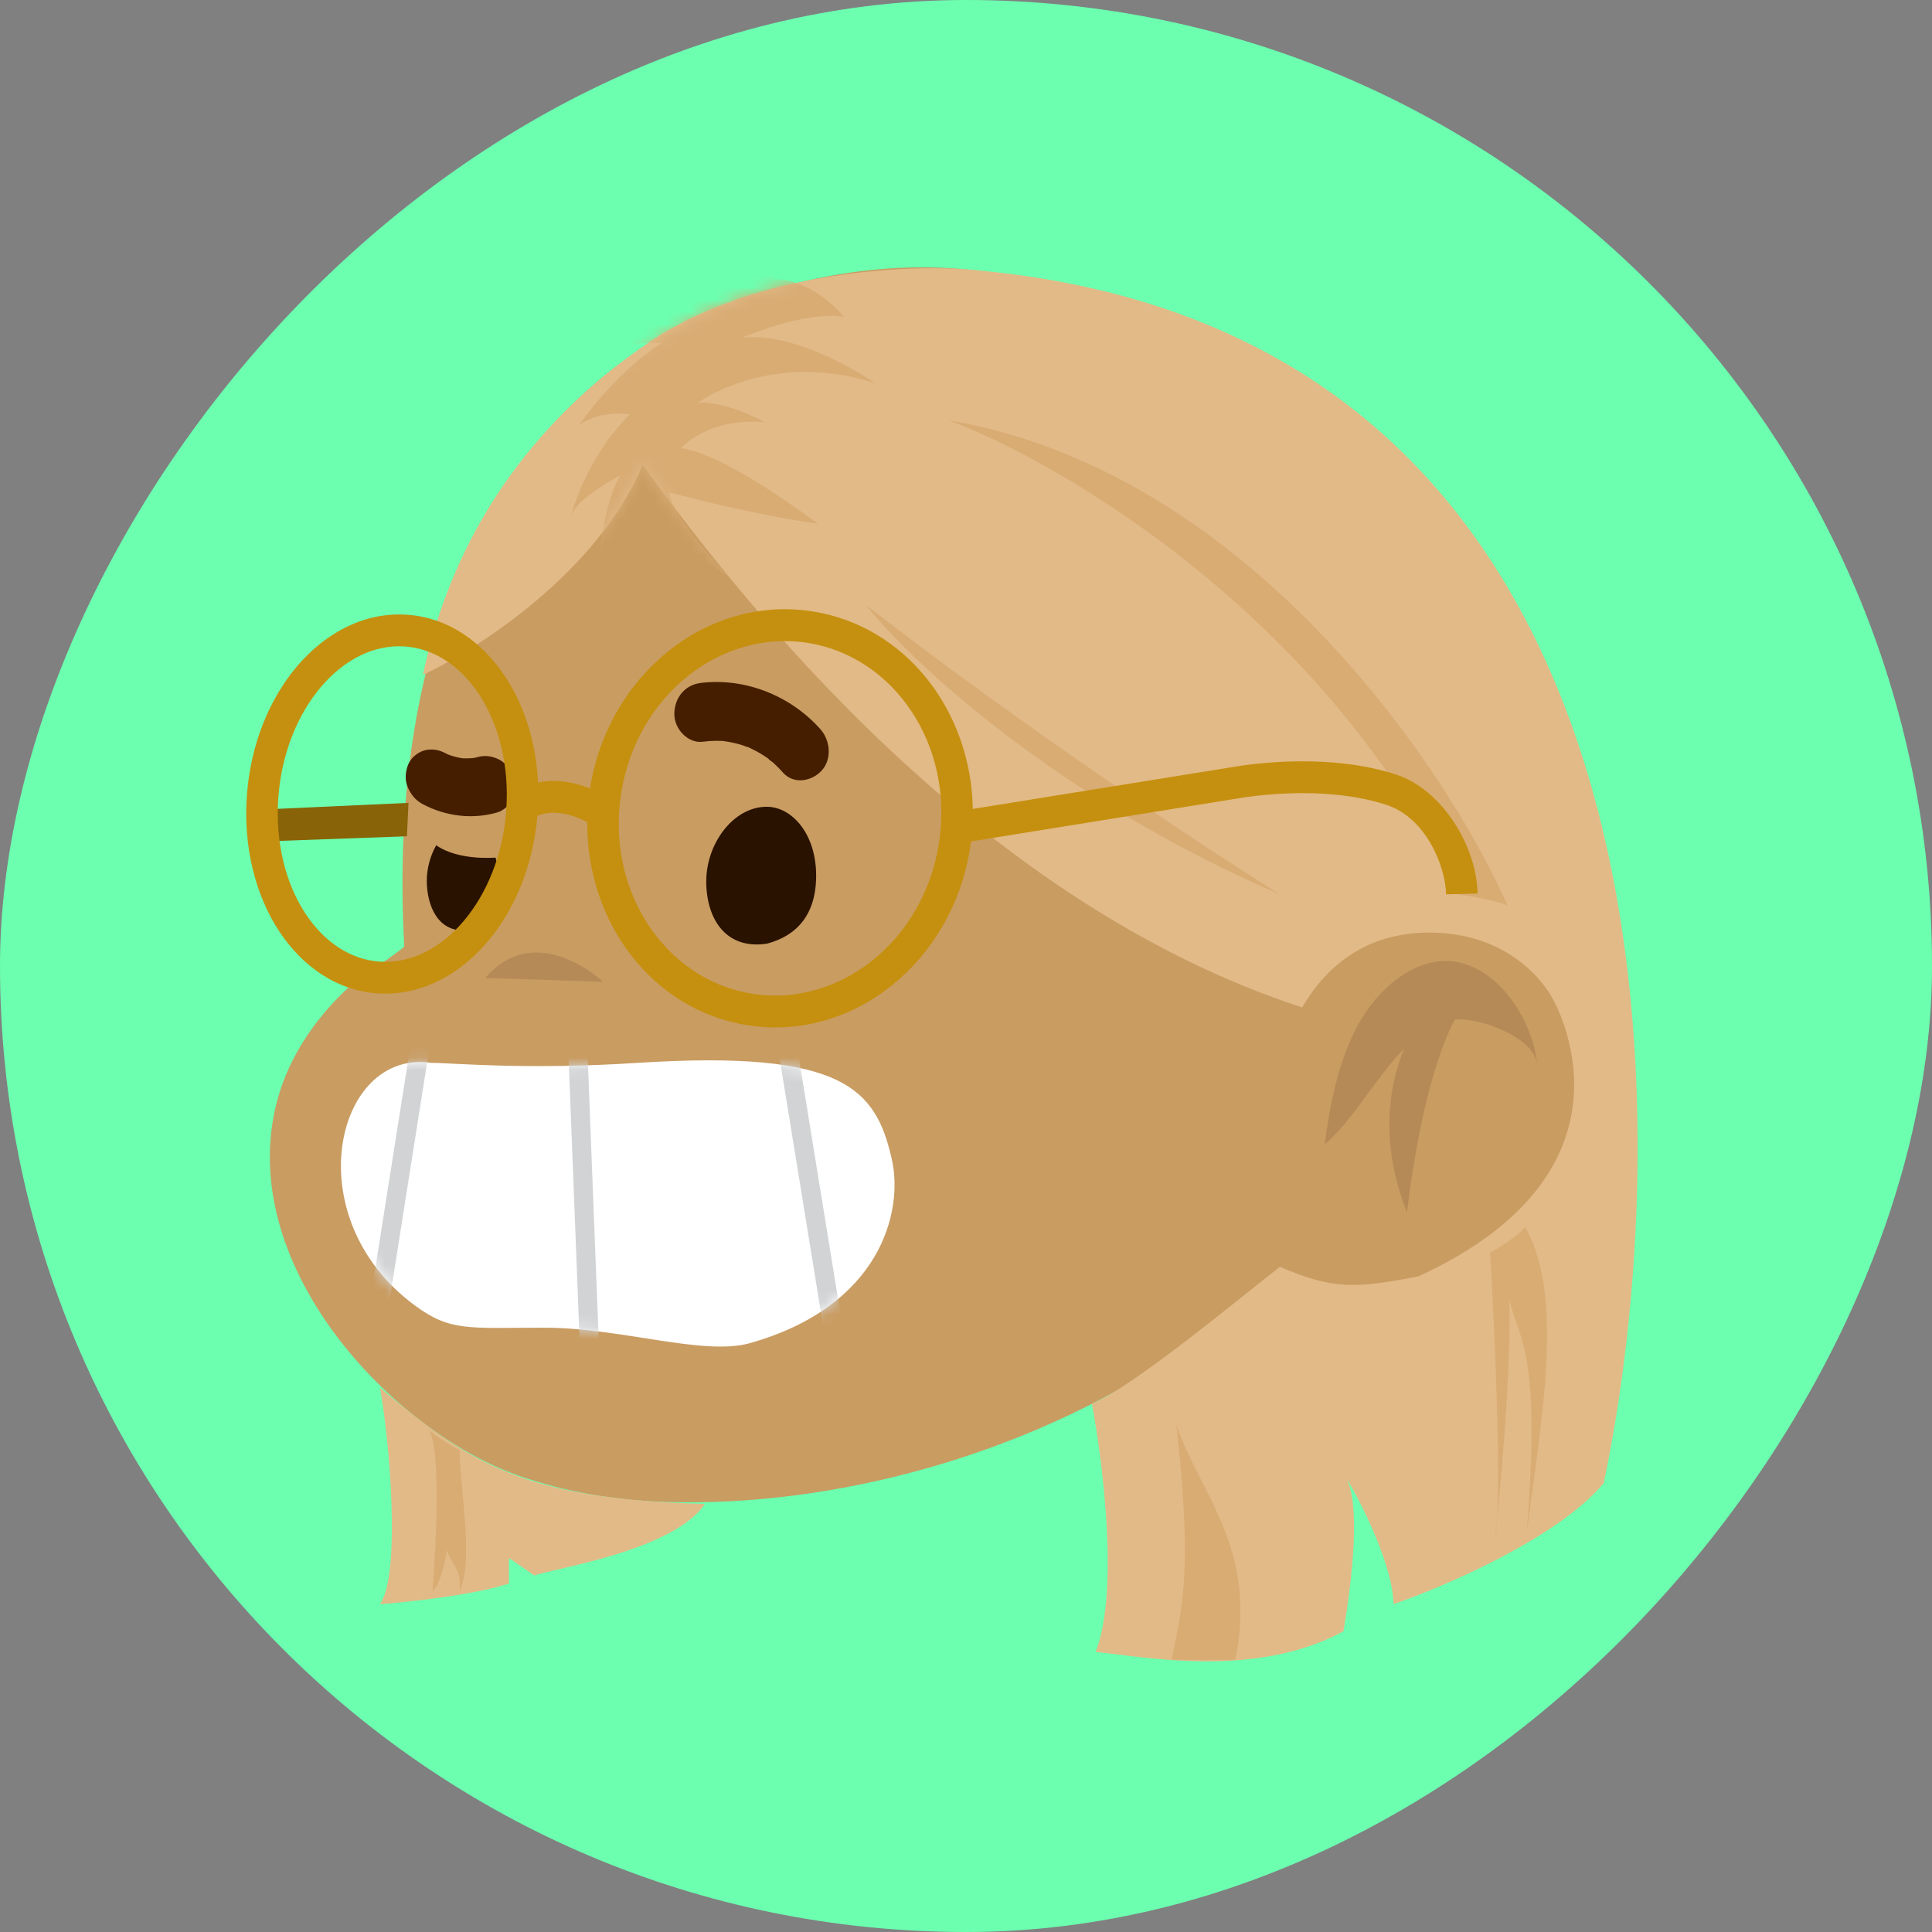 <svg width="158" height="158" viewBox="0 0 158 158" fill="none" xmlns="http://www.w3.org/2000/svg">
<rect x="0" y="0" width="158" height="158" fill="#808080" stroke="none"/>
<g clip-path="url(#clip0_852_11183)">
<rect width="158" height="158" rx="79" transform="matrix(-1 0 0 1 158 0)" fill="#6CFFB0"/>
<path d="M64.689 23.265C64.689 23.265 30.461 28.62 33.057 77.392C33.066 77.573 29.099 80.206 28.789 80.488C26.023 82.989 23.702 86.193 22.687 89.941C19.073 103.288 31.993 117.039 42.441 120.69C46.344 122.053 50.469 122.715 54.602 122.835C81.47 123.617 117.042 106.54 118.869 73.19C118.935 71.993 118.951 70.795 118.92 69.6C118.758 63.268 117.23 57.1 114.927 51.374C114.928 51.374 99.974 14.284 64.689 23.265Z" fill="#C99C62"/>
<path opacity="0.3" d="M49.312 80.289C49.312 80.289 43.883 75.123 39.679 79.98Z" fill="#8B5E3C"/>
<path d="M99.938 106.037C118.003 115.091 134.409 92.369 129.161 79.601C125.814 71.456 116.045 70.826 110.381 78.268C107.039 82.66 104.333 88.273 102.797 93.643" fill="#C99C62"/>
<path opacity="0.3" d="M114.826 85.761C112.501 88.128 110.631 91.638 108.333 93.597C108.759 90.321 109.438 86.822 111.029 83.869C112.645 80.87 115.583 78.4 118.574 78.602C122.28 78.854 125.329 83.171 125.72 87.086C125.487 84.743 120.776 83.159 118.978 83.382C116.161 88.692 115.067 99.156 115.067 99.156C112.723 93.233 113.675 88.573 114.826 85.761Z" fill="#8B5E3C"/>
<path d="M52.153 86.922C42.862 87.516 37.119 86.922 35.266 86.922C27.463 85.753 24.129 99.529 33.923 106.758C36.847 108.916 38.29 108.58 44.534 108.58C50.786 108.58 57.543 110.909 61.318 109.845C72.017 106.83 73.897 99.081 72.936 94.817C71.637 89.047 68.993 85.845 52.153 86.922Z" fill="white"/>
<mask id="mask0_852_11183" style="mask-type:alpha" maskUnits="userSpaceOnUse" x="27" y="86" width="47" height="25">
<path d="M52.153 86.922C42.862 87.516 37.119 86.922 35.266 86.922C27.463 85.753 24.129 99.529 33.923 106.758C36.847 108.916 38.29 108.58 44.534 108.58C50.786 108.58 57.543 110.909 61.318 109.845C72.017 106.83 73.897 99.081 72.936 94.817C71.637 89.047 68.993 85.845 52.153 86.922Z" fill="white"/>
</mask>
<g mask="url(#mask0_852_11183)">
<path fill-rule="evenodd" clip-rule="evenodd" d="M69.3 110.923L64.759 82.975L63.218 83.226L67.759 111.173L69.3 110.923ZM49.16 114.634L48.047 86.11L46.487 86.171L47.599 114.695L49.16 114.634ZM31.775 106.879L35.321 84.405L33.779 84.162L30.233 106.636L31.775 106.879Z" fill="#D1D3D4"/>
</g>
<path d="M57.758 72.087C57.764 75.178 59.379 77.687 62.731 77.172C65.145 76.526 66.751 74.825 66.745 71.583C66.738 68.186 64.76 65.982 62.71 65.978C59.969 65.973 57.752 68.995 57.758 72.087Z" fill="#2A1200"/>
<path fill-rule="evenodd" clip-rule="evenodd" d="M40.531 70.138C39.059 70.225 37.032 70.071 35.671 69.127C35.184 69.983 34.901 71.053 34.903 72.031C34.907 74.103 35.845 76.328 38.245 76.072C40.259 75.858 40.773 73.213 40.77 71.912C40.769 71.298 40.685 70.694 40.531 70.138Z" fill="#2A1200"/>
<path d="M57.282 55.856C60.86 55.397 64.629 56.856 67.097 59.639C67.894 60.537 68.073 62.087 67.177 63.04C66.35 63.922 64.891 64.151 64.039 63.189C63.784 62.901 63.516 62.627 63.231 62.371C63.143 62.292 62.894 62.147 62.818 62.032C62.775 62.001 62.732 61.97 62.688 61.94C62.414 61.755 62.132 61.584 61.843 61.428C61.677 61.339 61.51 61.256 61.34 61.176C61.286 61.152 61.232 61.128 61.178 61.104C61.027 61.073 60.856 60.985 60.72 60.943C60.541 60.887 60.362 60.838 60.181 60.794C59.865 60.717 59.544 60.656 59.222 60.613C59.177 60.606 59.133 60.602 59.087 60.596C58.913 60.591 58.739 60.582 58.564 60.583C58.192 60.586 57.821 60.615 57.45 60.662C56.294 60.811 55.14 59.638 55.147 58.394C55.158 57.023 56.044 56.015 57.282 55.856Z" fill="#451E00"/>
<path d="M34.518 65.734C36.451 66.784 38.668 67.019 40.664 66.443C41.202 66.287 41.694 65.818 41.925 65.299C42.152 64.788 42.198 64.055 41.974 63.499C41.741 62.922 41.344 62.373 40.783 62.099C40.215 61.822 39.635 61.75 39.05 61.918C38.954 61.946 38.856 61.962 38.758 61.985C38.455 62.02 38.149 62.029 37.841 62.016C37.471 61.96 37.107 61.87 36.747 61.746C36.622 61.688 36.494 61.637 36.371 61.571C35.842 61.284 35.179 61.215 34.637 61.39C34.118 61.557 33.586 62.003 33.377 62.535C33.16 63.085 33.088 63.739 33.328 64.334C33.566 64.927 33.958 65.43 34.518 65.734Z" fill="#451E00"/>
<path d="M52.563 38.008C61.029 49.721 80.177 73.798 106.489 82.387C108.27 79.35 111.439 76.166 117.171 76.27C124.335 76.4 126.94 81.606 126.94 81.606C126.94 81.606 135.276 95.532 115.998 104.382C110.658 105.423 108.964 105.423 104.666 103.601C101.757 105.857 92.526 113.544 89.295 114.793C90.12 119.175 91.577 130.098 89.597 135.096C93.374 135.443 102.582 137.36 109.876 133.404C110.611 128.947 111.257 123.111 110.107 120.885C111.479 123.126 113.955 128.242 113.955 131.191C118.124 129.76 127.398 125.777 131.149 121.3C136.967 93.97 139.054 27.727 80.177 22.13C75.01 21.523 61.837 22.052 53.084 27.987C42.142 35.405 36.671 45.296 34.587 55.187C39.059 53.105 48.915 46.754 52.563 38.008Z" fill="#E2BA87"/>
<path d="M31.07 131.191C32.842 128.693 31.808 117.353 31.07 113.492C38.364 119.609 42.663 122.602 57.643 122.992C55.038 126.897 44.877 128.328 43.705 128.849L41.621 127.417V129.5C38.807 130.437 33.415 131.018 31.07 131.191Z" fill="#E2BA87"/>
<mask id="mask1_852_11183" style="mask-type:alpha" maskUnits="userSpaceOnUse" x="34" y="21" width="47" height="35">
<path d="M53.735 27.726C62.488 21.792 75.01 21.523 80.177 22.13C78.751 29.852 74.349 46.285 62.202 50.241C58.64 45.629 54.388 41.337 52.562 38.008C48.915 46.754 39.059 53.105 34.587 55.187C36.671 45.296 42.793 35.145 53.735 27.726Z" fill="#E2BA87"/>
</mask>
<g mask="url(#mask1_852_11183)">
<path d="M55.706 36.658C55.706 36.658 57.862 34.105 62.566 34.531C62.566 34.531 59.234 32.724 57.079 32.936C57.079 32.936 62.958 28.576 71.58 31.341C71.58 31.341 65.506 27.087 60.703 27.619C60.703 27.619 65.798 25.386 69.032 25.917C69.032 25.917 66.484 22.726 63.153 22.832C63.153 22.832 65.799 18.153 69.915 16.664C69.915 16.664 61.684 19.005 59.529 20.706C54.728 22.726 50.319 28.683 50.319 28.683C51.788 27.832 54.14 28.045 54.14 28.045C50.319 30.386 47.379 34.745 47.379 34.745C49.24 33.469 51.494 33.894 51.494 33.894C47.868 37.511 46.693 42.191 46.693 42.191C47.183 40.702 50.71 38.893 50.71 38.893C49.339 41.34 49.045 45.274 49.045 45.274L51.985 41.445C51.985 41.445 57.962 46.444 59.53 47.082C59.53 47.082 55.023 42.402 54.729 40.276C54.729 40.276 61.49 42.083 66.879 42.829C66.877 42.826 59.332 37.083 55.706 36.658Z" fill="#D9AC74"/>
</g>
<path d="M70.799 49.461C74.446 54.059 86.325 65.234 104.666 73.147C98.847 69.503 83.929 59.664 70.799 49.461Z" fill="#D9AC74"/>
<path d="M119.255 73.147C108.626 50.658 87.037 37.921 77.572 34.364C101.956 38.528 118.213 62.562 123.293 74.058C122.355 73.641 120.21 73.277 119.255 73.147Z" fill="#D9AC74"/>
<path d="M124.725 100.347C124.204 100.998 122.693 102.013 121.86 102.429C122.196 108.136 122.705 119.212 122.444 124.124C122.375 124.818 122.309 125.445 122.251 125.986C122.338 125.562 122.401 124.925 122.444 124.124C122.934 119.194 123.606 110.897 123.423 106.334C124.378 109.804 126.002 110.967 124.856 125.335C126.071 116.051 127.956 105.969 124.725 100.347Z" fill="#D9AC74"/>
<path d="M37.583 118.567C36.853 118.255 35.629 117.396 35.108 117.006C36.046 118.567 35.672 126.419 35.368 130.15C35.994 129.63 36.41 127.677 36.541 126.766C36.958 128.12 37.757 128.198 37.583 130.15C38.729 127.547 37.713 122.732 37.583 118.567Z" fill="#D9AC74"/>
<path d="M96.199 116.485C97.449 127.834 96.85 130.931 95.808 135.746H98.413H101.018C102.894 126.584 98.109 122.211 96.199 116.485Z" fill="#D9AC74"/>
<path fill-rule="evenodd" clip-rule="evenodd" d="M20.513 68.851L33.279 68.392L33.409 65.659L20.455 66.249L20.513 68.851Z" fill="#896307"/>
<path fill-rule="evenodd" clip-rule="evenodd" d="M66.052 52.574C73.131 53.69 78.049 60.945 76.785 68.971C75.521 76.996 68.612 82.388 61.533 81.272C54.454 80.157 49.536 72.902 50.8 64.876C52.064 56.851 58.972 51.459 66.052 52.574ZM79.556 66.155C79.421 58.178 74.118 51.21 66.457 50.003C57.779 48.636 49.71 55.231 48.254 64.475C48.254 64.477 48.254 64.479 48.254 64.481C47.986 64.373 47.694 64.269 47.382 64.178C46.435 63.903 45.243 63.734 44.001 63.993C43.843 60.74 42.897 57.753 41.358 55.394C39.445 52.461 36.564 50.442 33.139 50.263C29.719 50.084 26.594 51.783 24.3 54.481C22.006 57.179 20.476 60.938 20.185 65.112C19.895 69.287 20.891 73.186 22.803 76.116C24.716 79.048 27.596 81.068 31.022 81.247C34.441 81.426 37.566 79.727 39.86 77.029C42.096 74.4 43.606 70.764 43.95 66.717C44.843 66.352 45.789 66.425 46.662 66.679C47.206 66.837 47.681 67.057 48.027 67.242C47.966 75.406 53.323 82.614 61.128 83.844C69.806 85.211 77.875 78.615 79.331 69.372C79.36 69.185 79.386 68.999 79.41 68.813L101.902 65.189C106.122 64.605 110.334 64.798 113.444 65.843C116.564 66.891 118.211 70.746 118.26 73.139L120.838 73.077C120.755 69.097 117.866 64.583 114.264 63.373C110.657 62.162 106.012 61.992 101.545 62.612L101.531 62.614L79.556 66.155ZM39.204 56.83C40.774 59.237 41.659 62.559 41.404 66.223C41.149 69.886 39.809 73.1 37.906 75.337C36.003 77.576 33.602 78.776 31.163 78.648C28.729 78.521 26.526 77.085 24.957 74.68C23.386 72.272 22.502 68.951 22.757 65.287C23.012 61.623 24.351 58.41 26.254 56.172C28.157 53.934 30.558 52.734 32.998 52.862C35.432 52.989 37.635 54.424 39.204 56.83Z" fill="#C5900F"/>
</g>
<defs>
<clipPath id="clip0_852_11183">
<rect width="158" height="158" rx="79" transform="matrix(-1 0 0 1 158 0)" fill="white"/>
</clipPath>
</defs>
</svg>

